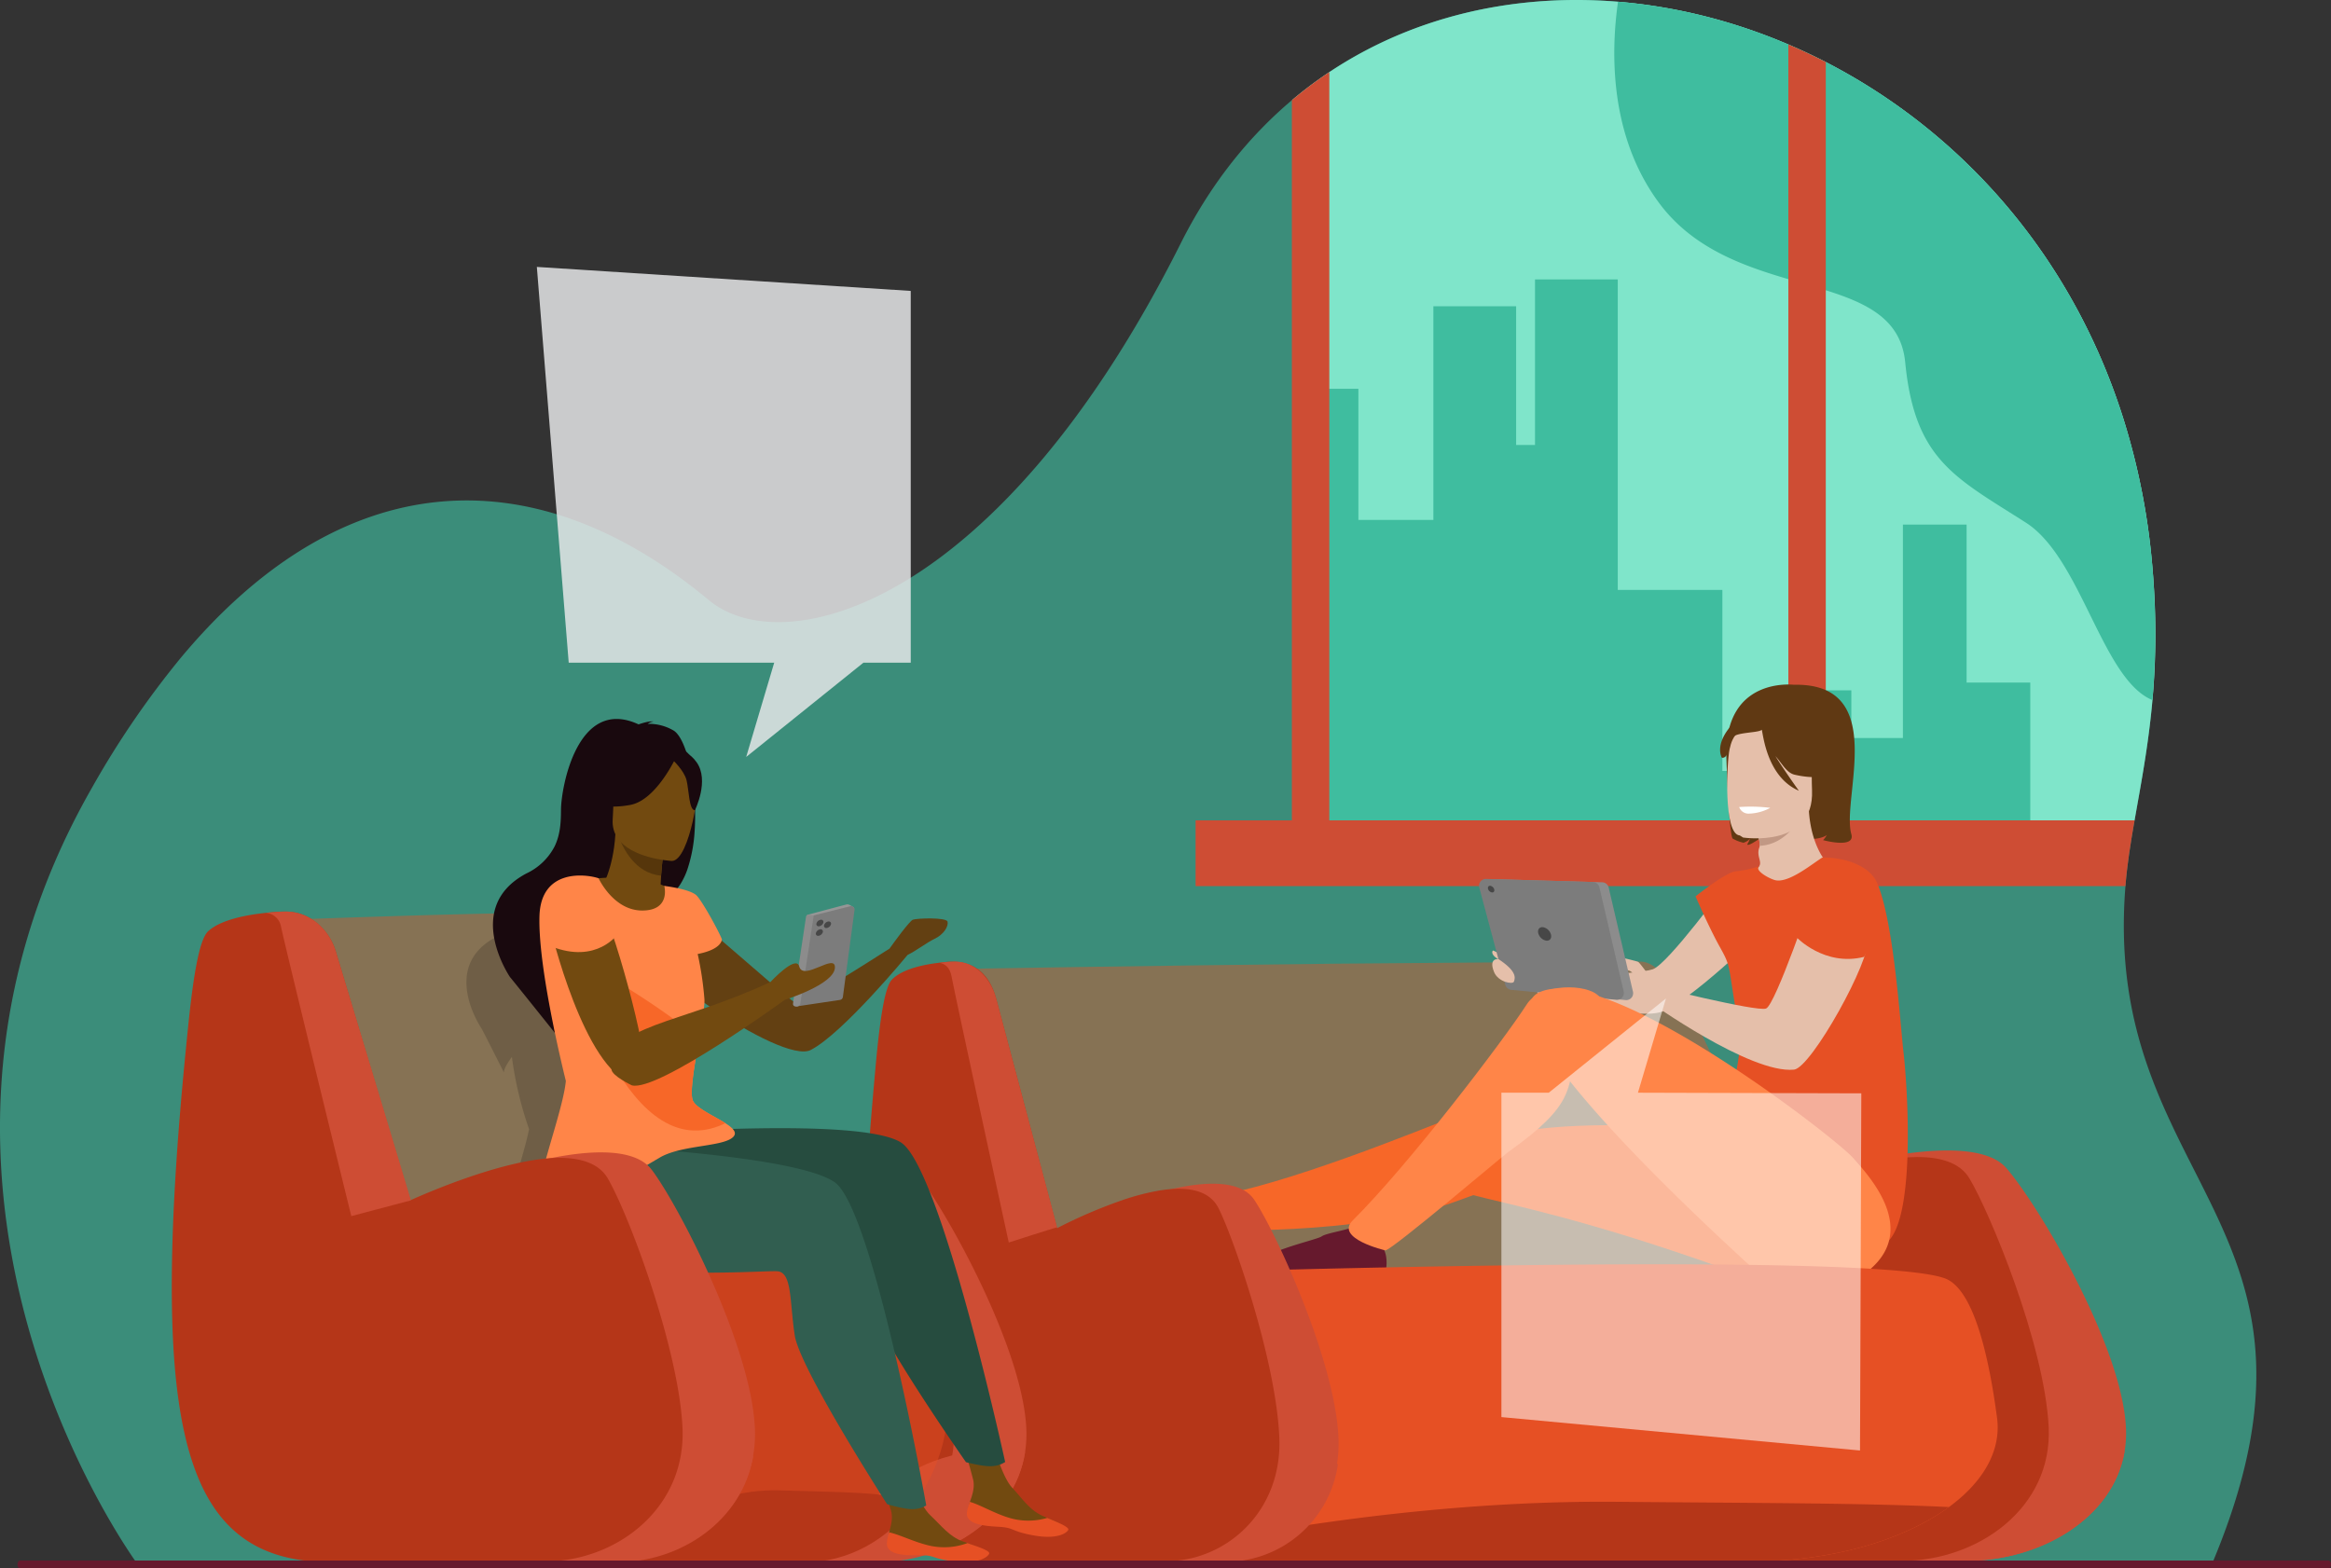<svg xmlns="http://www.w3.org/2000/svg" xmlns:xlink="http://www.w3.org/1999/xlink" width="612.307" height="412.081" viewBox="0 0 612.307 412.081">
  <rect x="0" y="0" width="612.307" height="412.081" fill="#333333" stroke="none"/>
  <defs>
    <clipPath id="clip-path">
      <rect id="Rectangle_11" data-name="Rectangle 11" width="612.307" height="412.081" fill="none"/>
    </clipPath>
    <clipPath id="clip-path-2">
      <rect id="Rectangle_10" data-name="Rectangle 10" width="612.306" height="412.081" fill="none"/>
    </clipPath>
    <clipPath id="clip-path-3">
      <rect id="Rectangle_4" data-name="Rectangle 4" width="221.071" height="98.483" fill="none"/>
    </clipPath>
    <clipPath id="clip-path-4">
      <rect id="Rectangle_5" data-name="Rectangle 5" width="106.104" height="106.428" fill="none"/>
    </clipPath>
    <clipPath id="clip-path-5">
      <rect id="Rectangle_6" data-name="Rectangle 6" width="59.471" height="98.85" fill="none"/>
    </clipPath>
    <clipPath id="clip-path-6">
      <rect id="Rectangle_7" data-name="Rectangle 7" width="114.563" height="94.136" fill="none"/>
    </clipPath>
    <clipPath id="clip-path-7">
      <rect id="Rectangle_8" data-name="Rectangle 8" width="94.542" height="118.765" fill="none"/>
    </clipPath>
    <clipPath id="clip-path-8">
      <rect id="Rectangle_9" data-name="Rectangle 9" width="98.216" height="128.749" fill="none"/>
    </clipPath>
  </defs>
  <g id="Club" transform="translate(0 93)">
    <g id="Group_22" data-name="Group 22" transform="translate(0 -93)" clip-path="url(#clip-path)">
      <g id="Group_21" data-name="Group 21" transform="translate(0 -0.001)">
        <g id="Group_20" data-name="Group 20" clip-path="url(#clip-path-2)">
          <path id="Path_3" data-name="Path 3" d="M580.8,411.459l-544.455-.208s-72.818-97.98-12.316-204.064a237.256,237.256,0,0,1,23.494-34.4c41.866-50.186,92-53.927,138.7-15.1,19.56,16.272,75.946,2.007,123.939-93.768C334.319,15.729,380.035-3.271,425.026.452c55.313,4.56,111.824,43.463,132.7,109.428a179.967,179.967,0,0,1,7.559,37.881c3.713,40.139-5.247,63.01-6.97,85.04-6.348,78.887,60.811,88.34,22.492,178.657" transform="translate(0 0.002)" fill="#3fbd9f" opacity="0.652"/>
          <path id="Path_4" data-name="Path 4" d="M1083.421,147.762a179.987,179.987,0,0,0-7.559-37.881C1054.99,43.915,998.479,5.013,943.166.452,912.7-2.069,881.9,5.836,857.685,26.168V215.523h221.163c3.069-17.531,7.339-37.851,4.573-67.762" transform="translate(-518.141 0.002)" fill="#7fe5ca"/>
          <path id="Path_5" data-name="Path 5" d="M1212.483,184.619c-13.228-5.44-18.639-37.278-33.23-46.613-18.512-11.842-29.208-16.4-31.7-42.1-1.087-11.231-9.765-15.472-20.868-18.959-3.124-.987-6.44-1.909-9.831-2.908-12.137-3.588-25.257-8.193-34.076-20.186-12.938-17.593-12.561-39.431-10.667-52.706a144.345,144.345,0,0,1,44.743,11.235q4.974,2.117,9.831,4.616,4.187,2.154,8.271,4.584,3.539,2.1,7,4.416c27.919,18.69,51.072,47.334,62.858,84.576a180.389,180.389,0,0,1,7.559,37.881,208.963,208.963,0,0,1,.111,36.164" transform="translate(-647.09 -0.691)" fill="#3fbd9f"/>
          <path id="Path_6" data-name="Path 6" d="M1051.452,291.349v36.193H857.683V214.175h17.278v34.452h19.7V192.488H916.4V228.93h4.956V185.424H943.09V267h27.484v47.567H980.85V293.384h23.6v12.528h13.543v-56.07h16.732v41.507Z" transform="translate(-518.139 -112.017)" fill="#3fbd9f"/>
          <path id="Path_7" data-name="Path 7" d="M1037.559,561.69c.439-5.614,1.349-11.284,2.4-17.278H793.308v17.279h244.251Z" transform="translate(-479.249 -328.887)" fill="#ce4d34"/>
          <path id="Path_8" data-name="Path 8" d="M857.385,55.07a108.436,108.436,0,0,1,9.638-7.226V245.4H857.19V55.234Z" transform="translate(-517.841 -28.903)" fill="#ce4d34"/>
          <path id="Path_9" data-name="Path 9" d="M1196.454,34.14V234.334h-9.831V29.519q4.974,2.123,9.831,4.621" transform="translate(-716.857 -17.832)" fill="#ce4d34"/>
          <g id="Group_4" data-name="Group 4" transform="translate(248.698 252.64)" opacity="0.44">
            <g id="Group_3" data-name="Group 3">
              <g id="Group_2" data-name="Group 2" clip-path="url(#clip-path-3)">
                <path id="Path_10" data-name="Path 10" d="M849.224,724.064c-.865,1.961-9.147,3.789-21.447,5.4-2.166.289-4.458.563-6.851.832-41.849,4.73-156.468,7.373-163.531,5.978-9.763-1.929-29.187-96.149-29.187-96.149s57.2-.95,102.621-1.415c15.538-.155,69.593-.547,79.617-.547,15.525,0,40.169,82.72,38.779,85.9" transform="translate(-628.207 -638.163)" fill="#e65024"/>
              </g>
            </g>
          </g>
          <path id="Path_11" data-name="Path 11" d="M1286.883,842.516c-2.928,17.617-22.046,28.836-41.662,28.836h-38.848l3.038-102.691s37.065-11.19,46.376-.546c8.156,9.322,30.276,46.225,31.438,68.063a29.2,29.2,0,0,1-.342,6.337" transform="translate(-728.788 -461.255)" fill="#ce4d34"/>
          <path id="Path_12" data-name="Path 12" d="M1317.083,962.333c-2.928,17.617-22.046,28.836-41.662,28.836h-19.057c12.711-8.1,24.2-33.053,60.719-28.836" transform="translate(-758.988 -581.071)" fill="#ce4d34"/>
          <path id="Path_13" data-name="Path 13" d="M1149.241,782.156s52.408-25.149,62.334-8.723c5.269,8.727,19.775,43.526,20.847,65.372,1.036,21.218-18.519,35.174-38.632,35.174h-35.724Z" transform="translate(-694.274 -463.878)" fill="#b53618"/>
          <path id="Path_14" data-name="Path 14" d="M1162.379,477.761s8.849,8.262-.012,16.9c0,0,7.006,1.016,9.478-.828a6.6,6.6,0,0,1-.967,1.338s8.532,2.341,7.413-1.577c-2.676-9.363,10.032-39.793-15.116-39.241,0,0-18.441-2.247-17.7,19.245s1.666,21.177,1.666,21.177a9.791,9.791,0,0,0,2.842,1.085s1.391-.456,1.7-1.2a4.977,4.977,0,0,1-.693,1.538s-.414,1.061,3.488-1.611,8.776-12.361,7.9-16.83" transform="translate(-691.983 -274.442)" fill="#603913"/>
          <path id="Path_15" data-name="Path 15" d="M993.685,632.622a30.178,30.178,0,0,0-3.242-1.794c-.334-.045-.9,1.3,1.974,2.614,2.1.962,1.268-.82,1.268-.82" transform="translate(-598.173 -381.091)" fill="#e5bfaa"/>
          <path id="Path_16" data-name="Path 16" d="M1066.994,585.708s-15.554,21.313-19.616,22.748-32.29,2.525-32.29,2.525l2.818,5.008s24.526,5.718,31.442,3.74c6.806-1.953,27.466-21.455,28.9-24.053s-4.311-10.844-11.256-9.967" transform="translate(-613.23 -353.795)" fill="#e5bfaa"/>
          <path id="Path_17" data-name="Path 17" d="M1084.442,643.133s-4.4-6.423-5.02-6.7-4.9-1.24-4.9-1.24,1.154,3.124,2.255,3.471a2.077,2.077,0,0,1,1.354.913s.661,2.149.391,1.962c-.583-.408-1.807-2.447-1.839-1.582s.962,2.574,1.4,4.319,4.947,2.936,4.947,2.936Z" transform="translate(-649.136 -383.729)" fill="#e5bfaa"/>
          <path id="Path_18" data-name="Path 18" d="M989.389,583.482l28.069.808a1.8,1.8,0,0,1,1.7,1.394l6.374,27.352a1.8,1.8,0,0,1-1.921,2.2l-27.6-2.61a1.8,1.8,0,0,1-1.574-1.33L987.6,585.753a1.8,1.8,0,0,1,1.791-2.272" transform="translate(-596.585 -352.489)" fill="#8c8c8c"/>
          <path id="Path_19" data-name="Path 19" d="M983.231,583.3l28.065.807a1.806,1.806,0,0,1,1.7,1.391l6.374,27.352a1.8,1.8,0,0,1-1.92,2.206l-27.6-2.614a1.8,1.8,0,0,1-1.574-1.326l-6.835-25.549a1.8,1.8,0,0,1,1.791-2.268" transform="translate(-592.865 -352.38)" fill="#7c7c7c"/>
          <path id="Path_20" data-name="Path 20" d="M1020.58,616.859c-.212-.975.367-1.66,1.3-1.537a2.684,2.684,0,0,1,2.063,1.99c.216.979-.367,1.668-1.293,1.537a2.677,2.677,0,0,1-2.067-1.99" transform="translate(-616.521 -371.716)" fill="#474747"/>
          <path id="Path_21" data-name="Path 21" d="M987.277,588.624c-.1-.477.183-.815.636-.759a1.323,1.323,0,0,1,1.015.983c.106.477-.179.815-.636.754a1.328,1.328,0,0,1-1.015-.979" transform="translate(-596.416 -355.134)" fill="#474747"/>
          <path id="Path_22" data-name="Path 22" d="M861.514,738.864c-10.888,4.2-45.883,18.666-66.379,21.838-6.61,1.019-2.945,7.932-2.887,7.973,1.358.975,43.783,2.112,68.541-7.076,8.013-2.969,18.008-5.766,17.238-13.254-.477-4.612-10.444-11.826-16.512-9.482" transform="translate(-477.965 -446.082)" fill="#f76728"/>
          <path id="Path_23" data-name="Path 23" d="M1071.506,778.057c-4.731,9-15.366,15.305-24.869,11.684-81.358-30.977-94.224-20.929-85.318-33.632,11.414-16.276,86.668-6.872,93.066-4.776,5.75,1.888,27.095,7.736,17.12,26.724" transform="translate(-579.282 -451.11)" fill="#f76728"/>
          <path id="Path_24" data-name="Path 24" d="M1144.865,565a28.972,28.972,0,0,0,9.918,4.771c15.423,4.319,22-8.584,24.66-17.523a13.437,13.437,0,0,0-5.208-1.868c-1.117-.183-1.45-.608-2.429-.7-1.688-1.42-4.895-6.745-5.078-15.293l-.742.159-15.469,3.653s4.235,4.57,3.232,7.357c-.983,2.729,1.783,4.347-1.226,5.8-.887.427-.631.213-.631.213a.033.033,0,0,1,0,.012A79,79,0,0,0,1144.865,565" transform="translate(-691.63 -322.827)" fill="#e5bfaa"/>
          <path id="Path_25" data-name="Path 25" d="M1161.111,538.217a14.29,14.29,0,0,1,2.62,7.078c6.994-.379,10.646-6.928,12.069-10.5Z" transform="translate(-701.445 -323.074)" fill="#c19884"/>
          <path id="Path_26" data-name="Path 26" d="M1150.209,509.95s18.726,2.9,18.1-12.426c-.424-10.308,1.713-17.279-8.874-17.622s-12.035,3.4-12.789,6.863-1.639,22.4,2.675,22.627Z" transform="translate(-692.326 -289.903)" fill="#e5bfaa"/>
          <path id="Path_27" data-name="Path 27" d="M1143.653,477.456c2.479-3.164,4.433-2.536,5.538-1.627,8.923-5.212,17.613.245,17.613.245a57.68,57.68,0,0,0,4.074,13.225s-2.973,1.941-9.979.33c-2.137-.493-3.388-3.1-5.047-4.89,2.94,4.649,6.172,9.1,6.172,9.1-8.413-3.629-9.376-14.8-9.74-16.01-.987.934-7.467.5-8.025,2.452-.755,2.643-.87,5.047-2.452,4.9,0,0-1.874-2.977,1.845-7.728" transform="translate(-689.498 -286.092)" fill="#603913"/>
          <path id="Path_28" data-name="Path 28" d="M1179.655,620.387c-.917-8.115-2.582-34.7-6.994-44.733-1.586-3.605-6.768-6.546-14.3-6.586-2.406,1.407-8.795,6.843-12.428,5.962-.041-.008-.11-.029-.2-.057-1.7-.514-5.409-2.641-3.92-3.62a30.674,30.674,0,0,1-6.372,1.369c-2.634.367-10.432,6.562-10.432,6.562s3.506,8.105,6.27,13.08c3.344,6.019,2.006,4.013,5.206,22.089,1.086,6.138-2.7,18.727-2.7,18.727s32,49.223,42.445,36.018c6.346-8.03,4.539-38.929,3.429-48.811" transform="translate(-679.629 -343.782)" fill="#e65024"/>
          <path id="Path_29" data-name="Path 29" d="M1153.989,535.426a42.071,42.071,0,0,1,8.17.213,12.519,12.519,0,0,1-5.764,1.525,2.586,2.586,0,0,1-2.406-1.737" transform="translate(-697.142 -323.394)" fill="#fff"/>
          <path id="Path_30" data-name="Path 30" d="M1101.048,732.313a22.873,22.873,0,0,1-27.344-2.7c-21.883-19.987-70.217-66.224-56.057-72.578,18.135-8.132,77.96,38.477,82.377,43.554,3.976,4.567,19.318,20.517,1.024,31.719" transform="translate(-613.233 -396.353)" fill="#ff8548"/>
          <path id="Path_31" data-name="Path 31" d="M832.742,826.125l33.476-.551s.921-3.772-.608-6.358c-1.358-2.292-.819-3.581.221-5.453a9.235,9.235,0,0,1-4,.714,8.337,8.337,0,0,1-3.511-1.273c-1.032,1.154-7.483,1.922-8.857,2.888-1.558,1.1-17.54,4.212-18.057,8.694Z" transform="translate(-502.264 -491.269)" fill="#66192d"/>
          <path id="Path_32" data-name="Path 32" d="M941.738,659.655c-6.333,9.8-31.063,42.229-45.781,56.849-4.743,4.718,8.519,7.85,8.588,7.85,1.672-.008,31.089-25.014,32.451-25.981,17.116-12.141,15.594-16.4,17.388-26.083,1.57-8.47,11.312-9.075,6.287-14.675-3.1-3.454-15.4-3.43-18.934,2.039" transform="translate(-540.643 -395.842)" fill="#ff8548"/>
          <path id="Path_33" data-name="Path 33" d="M1137.2,593.282s-9.905,29.178-12.373,30.1-30.594-6.143-30.594-6.143l-.2,4.25s26.646,19.107,38.147,17.945c4.547-.461,20.431-29.136,19.309-34.29s-10.077-11.244-10.077-11.244Z" transform="translate(-660.923 -358.41)" fill="#e5bfaa"/>
          <path id="Path_34" data-name="Path 34" d="M1191.9,596.345s7.357,7.83,17.817,5.2c0,0,8.743-14.865-3.992-21.936,0,0-13.755-.947-13.825,16.732" transform="translate(-720.047 -350.146)" fill="#e65024"/>
          <path id="Path_35" data-name="Path 35" d="M991.777,636.473s-2.655-.367-1.154,3.385c1.061,2.646,4.914,3.36,5.224,2.553.432-1.138.636-2.834-4.07-5.937" transform="translate(-598.172 -384.496)" fill="#e5bfaa"/>
          <path id="Path_36" data-name="Path 36" d="M989.6,902.84c-.522.388-1.06.763-1.615,1.134-6.835,4.608-15.757,8.278-25.965,10.55a110.941,110.941,0,0,1-24.986,2.569l-15.35,0h-.207l-72.66.02-41.654.013h-.616l0-.016L805.1,910.2l-14.428-69.05s183.8-5.811,198.64,1.937c6.888,3.593,10.758,19.885,12.928,36.3,1.154,8.743-3.736,16.944-12.638,23.453" transform="translate(-477.658 -506.887)" fill="#e65024"/>
          <path id="Path_37" data-name="Path 37" d="M810.029,1012.5l6.765-7.107c25.529-4.514,60.853-9.094,97.7-8.74,35.194.339,64.659.294,86.8,1.378-.522.388-1.061.763-1.615,1.134-6.835,4.609-15.757,8.278-25.965,10.55a110.951,110.951,0,0,1-24.987,2.569Z" transform="translate(-489.351 -602.083)" fill="#b53618"/>
          <path id="Path_38" data-name="Path 38" d="M800.914,859.037a29.858,29.858,0,0,1-29.2,25.659H744.367l2.137-94.391s26.092-10.281,32.641-.5c5.742,8.568,21.312,42.486,22.128,62.562a34.66,34.66,0,0,1-.359,6.672" transform="translate(-449.683 -474.582)" fill="#ce4d34"/>
          <path id="Path_39" data-name="Path 39" d="M809.815,971a29.858,29.858,0,0,1-29.2,25.659H758.733c10.24-7.838,24.028-29.493,51.082-25.659" transform="translate(-458.362 -586.323)" fill="#ce4d34"/>
          <path id="Path_40" data-name="Path 40" d="M612.828,795.825c-2.7.02-5.077.024-6.778.016-7.383-.063-14.176-1.743-19.665-6.684-7.76-7-10.893-19-12.458-29.366-3.989-26.423-.772-67.508,1.676-94.281,1.105-12.141,2.382-20.623,4.241-22.56,2.741-2.85,8.45-4,12.426-4.453h0c2.526-.3,11.888-2.18,14.991,9.477,4.363,16.379,11.5,43.239,15.835,59.663.053.2.11.391.159.587a131.762,131.762,0,0,1,17.152-7.365,63.185,63.185,0,0,1,9.641-2.512c7.019-1.162,13.115-.355,15.635,4.665,4.029,8.046,15.134,40.125,15.949,60.258.758,18.563-12.683,31.1-27.213,32.327-.371.029-1.177.1-2.349.1Z" transform="translate(-345.58 -385.549)" fill="#b53618"/>
          <path id="Path_41" data-name="Path 41" d="M641.434,711.965S627.405,647.4,626.39,641.98c-.453-2.418-1.843-3.3-3.242-3.515,2.463-.289,4.262-.31,4.262-.31,4.853,0,9.171,3.923,10.725,9.759,3.4,12.72,9.661,36.181,16,60.074-.322-.012-12.7,3.976-12.7,3.976" transform="translate(-376.453 -385.518)" fill="#ce4d34"/>
          <path id="Path_42" data-name="Path 42" d="M491.6,597.686c-.9.339-4.985,5.973-6.145,7.6-5.32,3.413-22.868,14.577-24.47,14.344-1.892-.277-35.5-31.659-38.135-30.186,0,0-6.582,1.46-6.017,10.107s40.279,36.321,47.926,32.372c8.493-4.386,25.451-24.986,25.451-24.986,2.083-.968,5.118-3.294,7.047-4.2,2.538-1.206,3.736-3.375,3.443-4.536s-8.042-.908-9.1-.51" transform="translate(-251.797 -356.059)" fill="#634012"/>
          <path id="Path_43" data-name="Path 43" d="M535.612,602.893c1.837-.509,9.777-2.614,10.278-2.725s2.2.966,1.867,1.087l-11.317,3.552a.4.4,0,0,1-.5-.2l-.58-1.146a.4.4,0,0,1,.249-.57" transform="translate(-323.394 -362.565)" fill="#969696"/>
          <path id="Path_44" data-name="Path 44" d="M532.356,603.727l9.324-2.333a.915.915,0,0,1,1.135,1.006l-3.055,22.818a.915.915,0,0,1-.79.786L528,627.647a.914.914,0,0,1-1.023-1.028l4.7-22.127a.914.914,0,0,1,.678-.764" transform="translate(-318.349 -363.292)" fill="#7c7c7c"/>
          <path id="Path_45" data-name="Path 45" d="M542.858,610.386a.584.584,0,0,1,.648.787,1.378,1.378,0,0,1-1.134.929.578.578,0,0,1-.644-.787,1.385,1.385,0,0,1,1.13-.93" transform="translate(-327.246 -368.741)" fill="#474747"/>
          <path id="Path_46" data-name="Path 46" d="M542.513,616.716a.584.584,0,0,1,.648.787,1.378,1.378,0,0,1-1.134.929.578.578,0,0,1-.644-.787,1.385,1.385,0,0,1,1.13-.93" transform="translate(-327.038 -372.565)" fill="#474747"/>
          <path id="Path_47" data-name="Path 47" d="M547.922,611.538a.584.584,0,0,1,.648.787,1.378,1.378,0,0,1-1.134.929.578.578,0,0,1-.644-.787,1.385,1.385,0,0,1,1.13-.93" transform="translate(-330.306 -369.437)" fill="#474747"/>
          <path id="Path_48" data-name="Path 48" d="M526.244,629.956l3.36-22.349a.616.616,0,0,1,.711-.52c.277.047.627.1,1,.133a.3.3,0,0,1,.264.339L528.083,630.6a1.125,1.125,0,0,1-1.419.539.641.641,0,0,1-.475-.693Z" transform="translate(-317.876 -366.744)" fill="#8c8c8c"/>
          <path id="Path_49" data-name="Path 49" d="M565.08,843.5c-2.74,17.556-20.656,28.735-39.028,28.735h-36.4L492.5,769.906s34.725-11.145,43.444-.542c7.642,9.289,28.363,46.054,29.452,67.819a30.911,30.911,0,0,1-.318,6.313" transform="translate(-295.809 -462.019)" fill="#ce4d34"/>
          <path id="Path_50" data-name="Path 50" d="M436.137,783.358s49.1-25.064,58.394-8.69c4.935,8.69,18.523,43.366,19.526,65.127.979,21.145-17.344,35.051-36.189,35.051H444.4Z" transform="translate(-263.477 -464.635)" fill="#b53618"/>
          <g id="Group_7" data-name="Group 7" transform="translate(75.857 239.833)" opacity="0.44">
            <g id="Group_6" data-name="Group 6">
              <g id="Group_5" data-name="Group 5" clip-path="url(#clip-path-4)">
                <path id="Path_51" data-name="Path 51" d="M297.649,698.6c-.416,2.125-4.388,4.107-10.285,5.856-1.04.307-2.141.608-3.291.9-20.077,5.126-55.638,7.989-59.03,6.476-4.682-2.088-33.428-104.223-33.428-104.223s27.446-1.032,49.235-1.534c7.454-.167,14.244-.281,19.057-.265a11.742,11.742,0,0,1,1.652.114,7.857,7.857,0,0,1,4.849,2.483c3.507,3.772,4.38,11.219,7.63,19.449,3.209,8.14,7.153,18.3,10.892,28.379.962,2.6,1.913,5.191,2.83,7.744.265.718.518,1.435.779,2.149,5.522,15.46,9.779,29.016,9.111,32.47" transform="translate(-191.614 -605.812)" fill="#e65024"/>
              </g>
            </g>
          </g>
          <path id="Path_52" data-name="Path 52" d="M593.084,962.884c-2.74,17.556-20.676,28.971-39.052,28.971l-18.021-.012c11.9-8.071,22.858-33.159,57.073-28.959" transform="translate(-323.812 -581.408)" fill="#ce4d34"/>
          <g id="Group_10" data-name="Group 10" transform="translate(122.518 239.83)" opacity="0.18">
            <g id="Group_9" data-name="Group 9">
              <g id="Group_8" data-name="Group 8" clip-path="url(#clip-path-5)">
                <path id="Path_53" data-name="Path 53" d="M323.639,605.806a14.425,14.425,0,0,1-6.374,6.346c-14.889,7.838-3.846,23.983-3.846,23.983.106.074,5.905,11.606,5.905,11.606-.016-.807.762-2.247,2.1-4.082a94.766,94.766,0,0,0,4.511,18.976c-.494,2.5-1.35,5.57-2.268,8.751-.086.289-.167.583-.253.877-.966,3.324-1.97,6.725-2.675,9.685-1.154,4.837-1.513,8.482.4,8.662a4.164,4.164,0,0,0,.71,0,9.808,9.808,0,0,0,1.158,5.306c2.439,4.719,10.966,6.9,20.456,7.858,13.731,1.386,14.616,1.207,20.016-1.028,6.545-2.728,6.284-4.1,4.009-12.74-.865-3.275-2.141-7.422-3.128-10.407-1.57-4.829-3.059-9.07-4.62-13.47-.914-.147-2.092-.343-3.426-.571a3,3,0,0,1-.632-.856c-.436-.962-.273-3.409.139-6.39.094-.669.2-1.362.31-2.076-.118-.314-.237-.628-.351-.946-.339-.905-.677-1.815-1.015-2.712-.2-.551-.412-1.1-.62-1.648-2.447-6.508-4.473-11.737-6.867-17.883-7.055-18-6.6-25.993-14.518-27.123Z" transform="translate(-309.478 -605.806)" fill="#050505"/>
              </g>
            </g>
          </g>
          <g id="Group_13" data-name="Group 13" transform="translate(134.481 316.215)" opacity="0.44">
            <g id="Group_12" data-name="Group 12">
              <g id="Group_11" data-name="Group 11" clip-path="url(#clip-path-6)">
                <path id="Path_54" data-name="Path 54" d="M445.831,877.026c-7.027,9.763-17.8,16.019-29.807,15.823l-51.6.029-24.721.013,27.816-91.615s70.409-7.006,79.082,2.337c4.033,4.335,6.3,23.975,7.565,43.766a45.719,45.719,0,0,1-8.331,29.648" transform="translate(-339.699 -798.753)" fill="#e65024"/>
              </g>
            </g>
          </g>
          <path id="Path_55" data-name="Path 55" d="M483.556,992.075c-7.027,9.763-17.768,16.043-29.774,15.852H402.145c6.072-5.1,25.17-19.563,45.621-18.878,15.5.518,27.8.294,35.79,3.026" transform="translate(-242.942 -597.484)" fill="#b53618"/>
          <path id="Path_56" data-name="Path 56" d="M639.49,973.49c-.257,2.8,3.368,3.263,7.883,3.487s3.3,1.15,9.49,2.268,7.785-.388,8.234-1.224c.4-.738-1.758-1.762-4.82-3.075-.388-.163-.775-.334-1.162-.5-3.446-1.517-5.387-4.608-8.074-7.479-2.549-2.721-4.967-11.415-4.967-11.415l-8.405-1.8s2.361,7.83,3.177,11.17c.481,1.97-.228,4.168-.86,5.84a9.832,9.832,0,0,0-.493,2.728" transform="translate(-385.224 -576.175)" fill="#724a10"/>
          <path id="Path_57" data-name="Path 57" d="M649.7,1003.251c4.514.224,3.152,1.15,9.339,2.271s8.666-.575,9.114-1.411c.4-.742-2.479-1.9-5.542-3.21l-.049.053a17.614,17.614,0,0,1-9.371.11c-4.09-1.113-8.05-3.556-10.872-4.351a11.144,11.144,0,0,0-.771,2.83c-.261,2.8,3.642,3.483,8.152,3.707" transform="translate(-387.563 -602.129)" fill="#e65024"/>
          <path id="Path_58" data-name="Path 58" d="M413.354,742.418s55.87-4.2,66.388,2.435,27.385,83.96,27.385,83.96a6.858,6.858,0,0,1-3.365,1.081c-2.161.236-6.925-1.036-6.925-1.036s-24.244-34.594-25.953-43.309-1.289-16.492-5.175-16.7-52.363,5.9-59.691-7.019-1.272-25.7-1.272-25.7Z" transform="translate(-243.092 -444.701)" fill="#264c3f"/>
          <path id="Path_59" data-name="Path 59" d="M584.891,994.065c-.069,2.81,2.981,2.838,7.5,2.757s3.274,1.048,9.522,1.745,7.181-.775,7.569-1.64c.35-.766-1.158-1.741-4.3-2.838-.4-.135-.8-.277-1.191-.424-3.548-1.277-5.685-4.237-8.564-6.913C592.7,984.213,589.7,975.7,589.7,975.7l-8.511-1.223s2.883,7.65,3.931,10.933c.612,1.929.049,4.168-.469,5.881-.277.934.261,1.79.237,2.777" transform="translate(-351.107 -588.694)" fill="#724a10"/>
          <path id="Path_60" data-name="Path 60" d="M596.856,1022.964c4.519-.082,3.222.934,9.469,1.632s8.609-1.154,9-2.019c.351-.767-2.6-1.734-5.746-2.831l-.045.057a17.627,17.627,0,0,1-9.343.742c-4.156-.832-8.271-3-11.137-3.6a11.136,11.136,0,0,0-.583,2.875c-.065,2.814,3.87,3.23,8.389,3.144" transform="translate(-355.501 -614.351)" fill="#e65024"/>
          <path id="Path_61" data-name="Path 61" d="M378.338,760.777s49.631,2.349,59.883,9.392,24.1,84.959,24.1,84.959a6.905,6.905,0,0,1-3.405.954c-2.169.147-6.884-1.3-6.884-1.3s-22.874-35.516-24.244-44.292-.645-16.529-4.523-16.888-52.551,3.85-59.373-9.343,14.449-23.478,14.449-23.478" transform="translate(-219.015 -459.596)" fill="#315e50"/>
          <path id="Path_62" data-name="Path 62" d="M380.182,501.042c0-.041,0-.086,0-.126v0c-.025-.938-.07-1.868-.131-2.794a60.317,60.317,0,0,0-1.064-8c-.29-1.4-.624-2.716-1-3.9-.057-.179-.114-.359-.171-.534-.9-2.7-2.006-4.665-3.213-5.46a12.823,12.823,0,0,0-6.859-1.8,3.274,3.274,0,0,1,1.509-.6c-1.179-.257-3.911.742-3.911.742-16.125-7.479-20.35,16.72-20.383,22.4-.016,3.083-.139,6.407-1.615,9.523-.025.057-.053.114-.082.167a15.906,15.906,0,0,1-7.328,7.043c-16.924,8.911-4.368,27.262-4.368,27.262.122.086,11.806,14.685,11.806,14.685-.028-1.138-.812-4.208,1.427-7.039,1.807-2.275,1.236-5.591,3.915-8.36.236-.249.477-.494.722-.742.685-.706,1.395-1.415,2.116-2.125,2.475-2.443,5.11-4.9,7.728-7.2q.735-.643,1.464-1.272c.824-.693,1.635-1.374,2.439-2.031l.061-.049c.212-.175.428-.347.64-.518.6-.477,1.187-.946,1.766-1.391.7-.542,1.39-1.06,2.063-1.546.294-.212.579-.42.856-.612.84-.591,1.652-1.134,2.418-1.615.253-.155.5-.306.742-.448.053-.037.106-.07.163-.1h0c.163-.1.326-.192.485-.281.371-.469,1.276-1.093,1.9-1.7-.032.065-.061.126-.094.187-.094.184-.188.355-.277.514.131-.106.257-.216.384-.326.147-.127.285-.27.424-.408a10.957,10.957,0,0,0,.877-1q.189-.239.367-.489c.167-.241.326-.481.481-.738a18.994,18.994,0,0,0,1.7-3.618,38.833,38.833,0,0,0,1.921-10.105c.127-1.847.163-3.731.118-5.6" transform="translate(-197.597 -288.253)" fill="#19090e"/>
          <path id="Path_63" data-name="Path 63" d="M397.062,582.544a56.228,56.228,0,0,1,9.245,0,29.507,29.507,0,0,1,8.017,2.015c4.376,1.827,3.915,9.571-5.26,8.136s-12.642-7.855-12-10.15" transform="translate(-239.826 -351.806)" fill="#724a10"/>
          <path id="Path_64" data-name="Path 64" d="M414.708,570.844c.053.029,1.309,6.664-4.7,6.4-3.948-.176-12.455-4.951-11.7-8.327.355-1.6,3.336-5.771,3.935-15.281l.718.192,12.075,3.242s-.534,3.834-.783,7.459c-.212,3.042-.22,5.946.457,6.317" transform="translate(-240.594 -334.458)" fill="#724a10"/>
          <path id="Path_65" data-name="Path 65" d="M422.207,557.361s-.534,3.829-.783,7.459c-6.835-.648-10.036-7.137-11.292-10.7Z" transform="translate(-247.767 -334.751)" fill="#56360b"/>
          <path id="Path_66" data-name="Path 66" d="M401.392,512.854s-3.209-5.909-3.748-10.815c-.383-3.5,2.235-16.219,15.008-13.511a17.612,17.612,0,0,1,7.079,3.234c2.671,2.076,6.439,6.427,1.175,17.32l-1.423,3.7Z" transform="translate(-240.202 -294.9)" fill="#19090e"/>
          <path id="Path_67" data-name="Path 67" d="M427.571,518.364c-1.166,5.249-3.132,10.538-5.506,10.566,0,0-.844-.045-2.141-.228-4.384-.628-13.922-2.891-13.413-10.68.42-6.472-.1-11.635,2.206-14.477,1.289-1.591,3.466-2.455,7.19-2.427,10.383.094,12.141,4.078,12.74,7.5.261,1.5-.159,5.612-1.076,9.747" transform="translate(-245.568 -302.732)" fill="#724a10"/>
          <path id="Path_68" data-name="Path 68" d="M415.529,498.023s-5.224,11.546-12.149,12.842-9.755-.722-9.755-.722a28.87,28.87,0,0,0,5.093-11.419s13.837-6.561,16.81-.7" transform="translate(-237.795 -299.392)" fill="#19090e"/>
          <path id="Path_69" data-name="Path 69" d="M446.016,501.322s3.14,2.867,3.776,5.489.644,7.941,2.2,7.859c0,0,3.878-7.822.424-12.622-3.658-5.093-6.4-.726-6.4-.726" transform="translate(-269.445 -301.802)" fill="#19090e"/>
          <path id="Path_70" data-name="Path 70" d="M397.236,582.5s0-.008,0-.012a.015.015,0,0,0,0,.012" transform="translate(-239.976 -351.888)" fill="#f99746"/>
          <path id="Path_71" data-name="Path 71" d="M397.175,582.784c0-.012,0-.025.008-.037a.277.277,0,0,1-.008.037" transform="translate(-239.939 -352.045)" fill="#f99746"/>
          <path id="Path_72" data-name="Path 72" d="M397.3,582.208v0Z" transform="translate(-240.013 -351.713)" fill="#f99746"/>
          <path id="Path_73" data-name="Path 73" d="M397.377,581.794h0" transform="translate(-240.061 -351.463)" fill="#f99746"/>
          <path id="Path_74" data-name="Path 74" d="M406.035,646.1c-1.334-.852-3.006-1.725-4.531-2.614-1.86-1.081-3.495-2.186-4-3.291-.391-.865-.359-2.773-.1-5.2.338-3.168,1.065-7.222,1.734-11.019.775-4.429,1.476-8.5,1.4-10.4a85.6,85.6,0,0,0-1.778-11.924c6.525-1.256,6.357-3.89,6.357-3.89-.82-2.072-4.955-9.673-6.59-11.427s-8.539-2.569-8.539-2.569,1.758,6.464-5.807,6.464-11.455-8.478-11.455-8.478c-3.373-1.134-15.134-2.573-15.526,9.906-.391,12.671,5.371,37.033,6.929,43.35-.53,5.717-4.413,16.716-6.342,24.791-1.313,5.5-1.72,9.644.449,9.844,5.6.53,24.7-11.068,30.548-14.5,2.573-1.513,6.194-2.227,9.641-2.8,4.379-.718,8.478-1.2,9.791-2.769.913-1.1-.29-2.264-2.186-3.471" transform="translate(-215.494 -351.006)" fill="#ff8548"/>
          <path id="Path_75" data-name="Path 75" d="M418.869,677.726c-.437.224-.91.432-1.416.636-25.892,10.407-39.5-44.981-39.5-44.981s20.517,10.844,34.02,22.217c-.669,3.8-1.4,7.85-1.734,11.019-.261,2.431-.293,4.339.1,5.2.506,1.105,2.141,2.21,4,3.291,1.525.889,3.2,1.762,4.531,2.614" transform="translate(-228.327 -382.634)" fill="#f76728"/>
          <path id="Path_76" data-name="Path 76" d="M365.176,601.367S374,638.812,386.9,642.27c0,0,2.255.677,2.757-5.3s-9.677-42.963-13.091-44.716-9.877,2.834-11.394,9.11" transform="translate(-220.608 -357.562)" fill="#724a10"/>
          <path id="Path_77" data-name="Path 77" d="M381.03,599.51s-5.485,8.005-17.458,3.291c0,0-5.522-10.232,4.706-15.578S381.03,599.51,381.03,599.51" transform="translate(-218.74 -354.14)" fill="#ff8548"/>
          <path id="Path_78" data-name="Path 78" d="M394.14,844.411c-2.953,17.03-19.147,27.817-35.749,27.817H324.923L327.545,769.9s31.932-11.145,39.953-.538c7.023,9.285,26.08,46.054,27.083,67.818a32.769,32.769,0,0,1-.44,7.226" transform="translate(-196.291 -462.019)" fill="#ce4d34"/>
          <path id="Path_79" data-name="Path 79" d="M404.346,965.753C401.394,982.779,385.2,993.57,368.6,993.57h-26.78c12.536-8.5,29.415-31.976,62.529-27.817" transform="translate(-206.497 -583.129)" fill="#ce4d34"/>
          <path id="Path_80" data-name="Path 80" d="M155.613,775.91c-13.853-.094-24.734-4.42-31.785-16.353-5.134-8.67-7.41-20.028-8.56-30.035-3.17-27.607.209-67.089,3.079-94.934,1.354-13.16,2.92-22.356,5.192-24.452,3.352-3.091,10.346-4.335,15.211-4.833h.012c4.776-.5,8.079-.755,11.859,1.586a15.25,15.25,0,0,1,6.48,8.691c9.748,32.42,19.563,65.241,19.563,65.241s21.938-10.156,36.923-11.072c5.738-.35,12.2.465,15.024,5.489,6.1,10.778,18.6,45.205,19.53,65.323.926,20.052-15.448,33.706-33.31,35.043-1.065.073-1.986.306-2.879.306Z" transform="translate(-68.863 -365.469)" fill="#b53618"/>
          <path id="Path_81" data-name="Path 81" d="M198.932,684.985S181.754,615,180.511,609.116a4.429,4.429,0,0,0-3.964-3.809c3.017-.31,5.211-.334,5.211-.334,5.946,0,11.227,4.253,13.136,10.579,4.16,13.788,11.936,39.39,19.7,65.29Z" transform="translate(-106.655 -365.473)" fill="#ce4d34"/>
          <path id="Path_82" data-name="Path 82" d="M451.264,648.814s12.858-3.988,13.152-8.388c.269-4.143-8.335,3.65-9.371-.379-.819-3.2-7.573,4.1-7.573,4.1-24.831,11.557-42.115,11.035-41.743,22.935.057,1.7,5.358,4.209,5.358,4.209,6.835,1.786,40.178-22.479,40.178-22.479" transform="translate(-245.103 -386.132)" fill="#724a10"/>
          <path id="Path_83" data-name="Path 83" d="M618.679,1037.737H12.382a.815.815,0,0,1-.692-.889v-.3a.812.812,0,0,1,.692-.889h606.3a.81.81,0,0,1,.689.889v.3a.813.813,0,0,1-.689.889" transform="translate(-7.062 -625.655)" fill="#66192d"/>
          <g id="Group_16" data-name="Group 16" transform="translate(394.388 262.327)" opacity="0.54" style="mix-blend-mode: screen;isolation: isolate">
            <g id="Group_15" data-name="Group 15">
              <g id="Group_14" data-name="Group 14" clip-path="url(#clip-path-7)">
                <path id="Path_84" data-name="Path 84" d="M1090.759,687.56l-58.673-.166,7.36-24.762-30.788,24.762H996.219v85.225l94.2,8.778Z" transform="translate(-996.219 -662.633)" fill="#fffdfd"/>
              </g>
            </g>
          </g>
          <g id="Group_19" data-name="Group 19" transform="translate(141.019 70.127)" opacity="0.84" style="mix-blend-mode: multiply;isolation: isolate">
            <g id="Group_18" data-name="Group 18">
              <g id="Group_17" data-name="Group 17" clip-path="url(#clip-path-8)">
                <path id="Path_85" data-name="Path 85" d="M364.583,281.125h53.979l-7.36,24.762,30.788-24.762h12.439v-97.68l-98.215-6.306Z" transform="translate(-356.213 -177.138)" fill="#e6e7e8"/>
              </g>
            </g>
          </g>
        </g>
      </g>
    </g>
  </g>
</svg>
